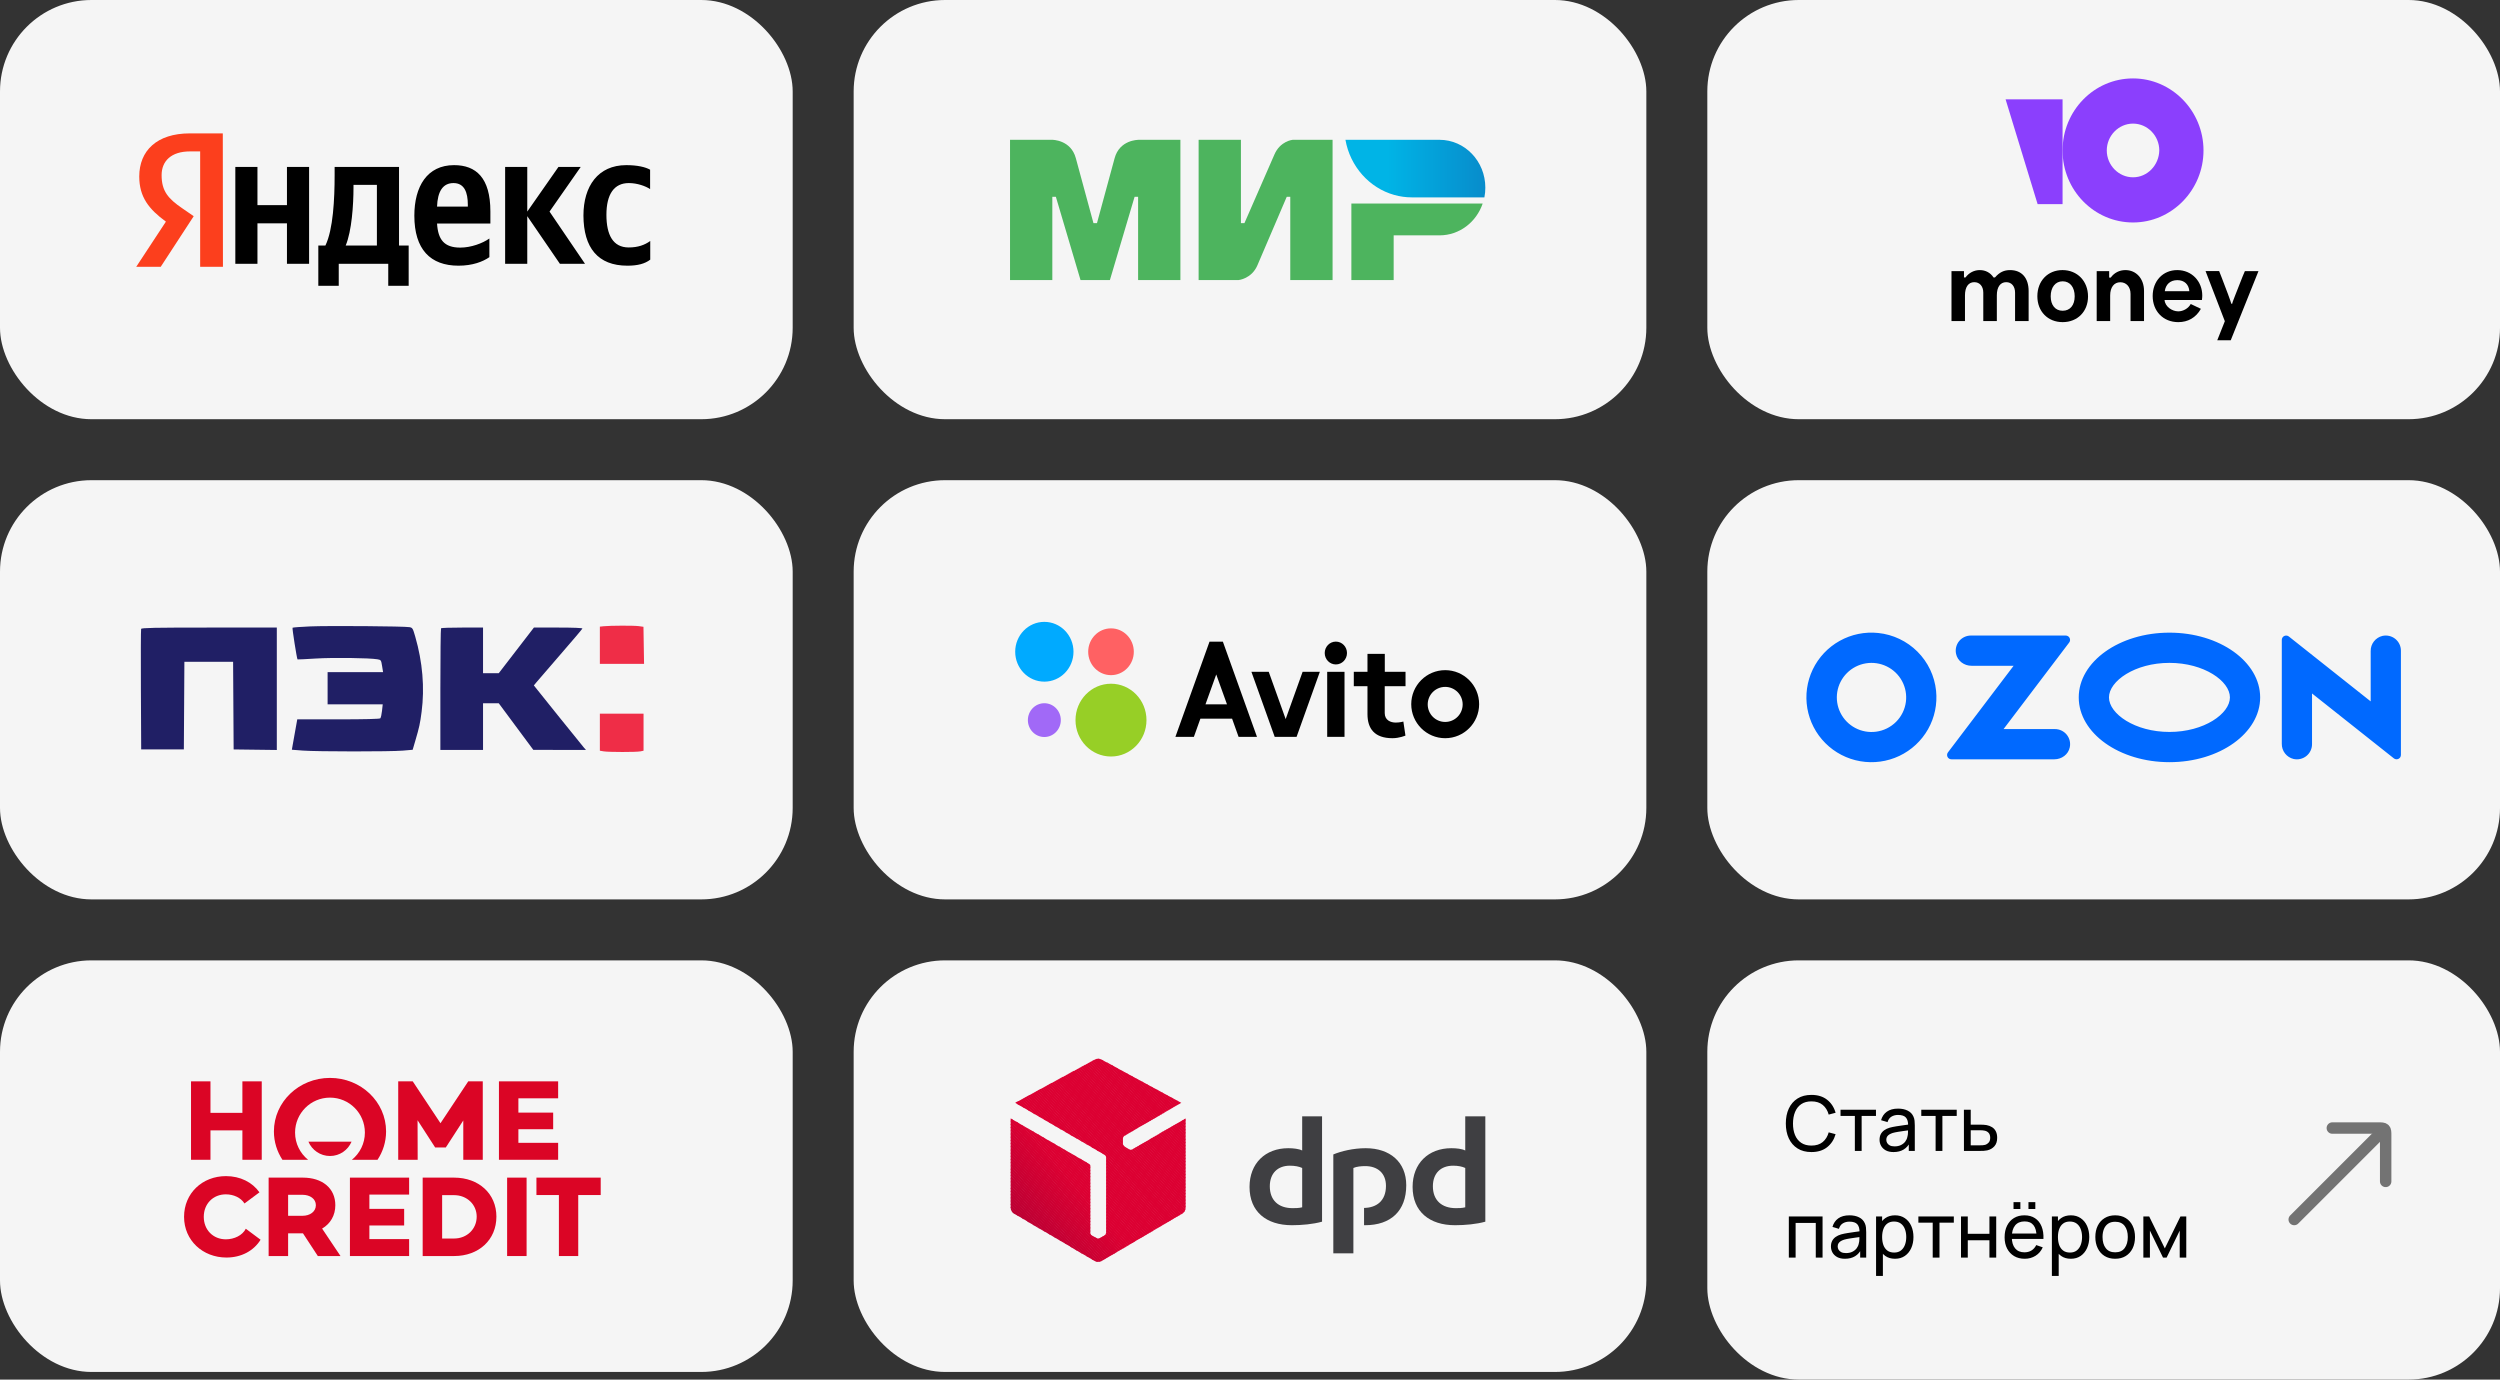 <?xml version="1.0" encoding="UTF-8"?> <svg xmlns="http://www.w3.org/2000/svg" width="328" height="181" viewBox="0 0 328 181" fill="none"><rect x="0" y="0" width="328" height="181" fill="#333333" stroke="none"/><rect width="104" height="55" rx="12" fill="#F5F5F5"></rect><path d="M82.316 34.858C83.656 34.858 84.605 34.607 85.312 34.067V31.618C84.587 32.139 83.712 32.466 82.484 32.466C80.418 32.466 79.562 30.808 79.562 28.185C79.562 25.427 80.604 24.019 82.502 24.019C83.619 24.019 84.717 24.424 85.294 24.81V22.264C84.68 21.917 83.619 21.666 82.167 21.666C78.464 21.666 76.547 24.424 76.547 28.281C76.565 32.505 78.445 34.858 82.316 34.858ZM64.207 33.739V31.29C63.314 31.926 61.788 32.486 60.392 32.486C58.271 32.486 57.47 31.444 57.34 29.323H64.338V27.741C64.338 23.325 62.458 21.666 59.573 21.666C56.037 21.666 54.362 24.463 54.362 28.301C54.362 32.717 56.465 34.858 60.15 34.858C61.993 34.858 63.351 34.337 64.207 33.739ZM37.649 21.898V26.912H33.778V21.898H30.875V34.607H33.778V29.303H37.649V34.607H40.553V21.898H37.649ZM53.636 32.216H52.352V21.898H43.903V22.978C43.903 26.083 43.717 30.094 42.693 32.216H41.763V37.5H44.443V34.607H50.938V37.5H53.618V32.216H53.636ZM73.457 34.607H76.751L72.099 27.761L76.193 21.898H73.271L69.177 27.761V21.898H66.273V34.607H69.177V28.358L73.457 34.607ZM59.499 24.019C60.932 24.019 61.379 25.254 61.379 26.854V27.105H57.34C57.414 25.08 58.122 24.019 59.499 24.019ZM49.449 32.216H45.354C46.155 30.306 46.378 26.835 46.378 24.637V24.251H49.449V32.216Z" fill="black"></path><path d="M29.25 35H26.261V19.865H24.926C22.481 19.865 21.203 21.115 21.203 22.981C21.203 25.096 22.087 26.077 23.91 27.327L25.415 28.365L21.09 35H17.875L21.767 29.077C19.529 27.442 18.27 25.846 18.27 23.154C18.27 19.788 20.564 17.5 24.907 17.5H29.231L29.25 35Z" fill="#FC3F1D"></path><rect x="112" width="104" height="55" rx="12" fill="#F5F5F5"></rect><path fill-rule="evenodd" clip-rule="evenodd" d="M149.319 18.343V18.351C149.312 18.351 146.884 18.343 146.236 20.762C145.643 22.98 143.97 29.103 143.924 29.271H143.461C143.461 29.271 141.75 23.012 141.149 20.754C140.501 18.335 138.065 18.343 138.065 18.343H132.515V36.744H138.065V25.816H138.297H138.528L141.765 36.744H145.619L148.857 25.824H149.319V36.744H154.869V18.343H149.319Z" fill="#4DB45E"></path><path fill-rule="evenodd" clip-rule="evenodd" d="M169.593 18.343C169.593 18.343 167.966 18.496 167.203 20.272L163.272 29.271H162.809V18.343H157.259V36.744H162.501C162.501 36.744 164.205 36.584 164.968 34.816L168.822 25.816H169.284V36.744H174.834V18.343H169.593Z" fill="#4DB45E"></path><path fill-rule="evenodd" clip-rule="evenodd" d="M177.3 26.7V36.744H182.85V30.879H188.863C191.483 30.879 193.703 29.135 194.528 26.7H177.3Z" fill="#4DB45E"></path><path fill-rule="evenodd" clip-rule="evenodd" d="M188.863 18.343H176.522C177.138 21.847 179.659 24.659 182.919 25.575C183.659 25.784 184.438 25.896 185.24 25.896H194.752C194.836 25.479 194.875 25.053 194.875 24.611C194.875 21.148 192.185 18.343 188.863 18.343Z" fill="url(#paint0_linear_4215_2321)"></path><rect x="224" width="104" height="55" rx="12" fill="#F5F5F5"></rect><path d="M279.853 10.289C274.728 10.289 270.609 14.542 270.609 19.739C270.609 24.98 274.769 29.189 279.852 29.189C284.936 29.189 289.099 24.937 289.099 19.739C289.099 14.542 284.937 10.289 279.853 10.289ZM279.853 23.262C277.963 23.262 276.409 21.672 276.409 19.739C276.409 17.806 277.963 16.217 279.853 16.217C281.744 16.217 283.299 17.806 283.299 19.739C283.256 21.672 281.744 23.262 279.853 23.262Z" fill="#8B3FFD"></path><path d="M270.609 13.035V26.78H267.334L263.133 13.035H270.609Z" fill="#8B3FFD"></path><path d="M288.938 38.771C288.938 36.927 287.577 35.435 285.656 35.435C283.772 35.435 282.431 36.87 282.431 38.84C282.431 40.821 283.81 42.265 285.789 42.265C287.045 42.265 288.1 41.689 288.757 40.519L287.425 39.884C287.111 40.47 286.426 40.85 285.789 40.85C284.981 40.85 284.049 40.226 283.991 39.358H288.89C288.921 39.164 288.937 38.968 288.938 38.771ZM284.02 38.207C284.134 37.329 284.724 36.754 285.665 36.754C286.598 36.754 287.168 37.318 287.244 38.207H284.02Z" fill="black"></path><path d="M270.601 35.434C268.67 35.434 267.301 36.859 267.301 38.869C267.301 40.859 268.67 42.264 270.62 42.264C272.58 42.264 273.949 40.859 273.949 38.898C273.949 36.878 272.542 35.434 270.601 35.434ZM270.62 40.771C269.65 40.771 269.051 40.029 269.051 38.878C269.051 37.707 269.66 36.907 270.62 36.907C271.591 36.907 272.199 37.697 272.199 38.878C272.199 40.039 271.6 40.771 270.62 40.771Z" fill="black"></path><path d="M263.726 35.436C262.935 35.436 262.339 35.713 261.743 36.4H261.547C261.147 35.779 260.494 35.436 259.761 35.436C259.395 35.432 259.033 35.517 258.706 35.685C258.379 35.853 258.095 36.098 257.878 36.4H257.682L257.673 36.391V35.569H256.036V42.12H257.805V38.749C257.805 37.66 258.252 37.021 259.024 37.021C259.741 37.021 260.207 37.565 260.207 38.396V42.12H261.985V38.749C261.985 37.669 262.432 37.021 263.214 37.021C263.921 37.021 264.377 37.565 264.377 38.406V42.12H266.156V38.186C266.156 36.477 265.262 35.436 263.726 35.436Z" fill="black"></path><path d="M292.871 39.849H292.745C292.745 39.732 291.974 37.657 291.468 36.372L291.152 35.568H289.37L291.898 42.142L290.902 44.647H292.672L296.312 35.571H294.529L294.238 36.258L293.252 38.761C292.974 39.459 292.86 39.784 292.871 39.849Z" fill="black"></path><path d="M278.856 35.436C278.064 35.436 277.384 35.789 276.928 36.42H276.742L276.723 36.41V35.57H275.086V42.12H276.854V38.769C276.854 37.699 277.358 37.031 278.186 37.031C278.959 37.031 279.527 37.622 279.527 38.558V42.12H281.296V38.167C281.296 36.563 280.271 35.436 278.856 35.436Z" fill="black"></path><rect y="63" width="104" height="55" rx="12" fill="#F5F5F5"></rect><path fill-rule="evenodd" clip-rule="evenodd" d="M40.687 82.185C39.462 82.237 38.425 82.317 38.382 82.36C38.317 82.427 38.946 86.422 39.035 86.516C39.051 86.533 40.141 86.48 41.456 86.398C43.707 86.259 48.469 86.319 49.523 86.5C49.987 86.58 50.003 86.603 50.13 87.385L50.26 88.187H46.621H42.982V90.296V92.406H46.598H50.214L50.121 93.256C50.069 93.724 49.969 94.168 49.897 94.243C49.814 94.329 47.796 94.379 44.383 94.379H39.001L38.721 95.944C38.566 96.804 38.407 97.701 38.366 97.937L38.292 98.365L39.737 98.476C41.625 98.62 51.211 98.624 52.861 98.481L54.142 98.37L54.488 97.191C55.017 95.386 55.112 94.949 55.316 93.381C55.727 90.226 55.443 86.858 54.484 83.539C54.163 82.426 54.121 82.357 53.728 82.284C53.042 82.157 43.087 82.081 40.687 82.185ZM18.515 82.515C18.478 82.614 18.465 86.211 18.486 90.51L18.524 98.325H21.323H24.122L24.157 92.576L24.192 86.826H27.387H30.583L30.618 92.576L30.653 98.325L33.485 98.362L36.318 98.398V90.367V82.336H27.45C20.237 82.336 18.57 82.369 18.515 82.515ZM57.865 82.427C57.816 82.476 57.776 86.089 57.776 90.455V98.393H60.575H63.374V95.331V92.269L64.407 92.271L65.44 92.272L67.706 95.328L69.972 98.383L73.427 98.388L76.883 98.393L76.609 98.087C76.458 97.918 74.919 96.014 73.188 93.855L70.041 89.928L70.407 89.485C70.607 89.241 72.031 87.59 73.571 85.817C75.11 84.045 76.39 82.536 76.414 82.465C76.441 82.386 75.218 82.336 73.254 82.336H70.049L67.745 85.328L65.44 88.32L64.407 88.321L63.374 88.323V85.329V82.336H60.664C59.174 82.336 57.914 82.376 57.865 82.427Z" fill="#201F65"></path><path d="M78.702 82.216L79.202 82.163C80.076 82.069 83.173 82.06 83.809 82.149L84.422 82.235L84.461 84.667L84.5 87.099L81.601 87.099L78.702 87.099V84.657V82.216Z" fill="#EF2D47"></path><path d="M78.702 98.494V96.062V93.63H81.568H84.433V96.063V98.495L84.017 98.58C83.48 98.69 79.855 98.688 79.202 98.578L78.702 98.494Z" fill="#EF2D47"></path><rect x="112" y="63" width="104" height="55" rx="12" fill="#F5F5F5"></rect><path d="M145.763 99.255C148.335 99.255 150.419 97.117 150.419 94.48C150.419 91.842 148.335 89.704 145.763 89.704C143.191 89.704 141.106 91.842 141.106 94.48C141.106 97.117 143.191 99.255 145.763 99.255Z" fill="#97CF26"></path><path d="M137.018 96.696C138.212 96.696 139.179 95.703 139.179 94.479C139.179 93.255 138.212 92.263 137.018 92.263C135.825 92.263 134.857 93.255 134.857 94.479C134.857 95.703 135.825 96.696 137.018 96.696Z" fill="#A169F7"></path><path d="M145.763 88.58C147.416 88.58 148.756 87.206 148.756 85.51C148.756 83.815 147.416 82.441 145.763 82.441C144.11 82.441 142.771 83.815 142.771 85.51C142.771 87.206 144.11 88.58 145.763 88.58Z" fill="#FF6163"></path><path d="M137.018 89.433C139.13 89.433 140.843 87.677 140.843 85.51C140.843 83.344 139.13 81.588 137.018 81.588C134.906 81.588 133.194 83.344 133.194 85.51C133.194 87.677 134.906 89.433 137.018 89.433Z" fill="#00AAFF"></path><path d="M162.502 96.675H164.916L160.442 84.189H158.687L154.213 96.675H156.638L157.49 94.292H161.65L162.502 96.675L158.16 92.409L159.57 88.486L160.98 92.409H158.16L162.502 96.675Z" fill="black"></path><path d="M170.902 88.143L168.68 94.344L166.458 88.143H164.186L167.24 96.675H170.111L173.164 88.143H170.902Z" fill="black"></path><path d="M174.128 88.143H176.4V96.675H174.128V88.143Z" fill="black"></path><path d="M175.264 87.175C176.071 87.175 176.725 86.504 176.725 85.677C176.725 84.85 176.071 84.179 175.264 84.179C174.457 84.179 173.803 84.85 173.803 85.677C173.803 86.504 174.457 87.175 175.264 87.175Z" fill="black"></path><path d="M184.405 90.026V88.143H181.686V85.791H179.413V88.143H177.618V90.026H179.413V93.699C179.413 95.593 180.336 96.852 182.69 96.852C183.603 96.852 184.394 96.509 184.394 96.509L184.12 94.667C184.12 94.667 183.674 94.802 183.126 94.802C182.457 94.802 181.676 94.5 181.676 93.554V90.026H184.405Z" fill="black"></path><path d="M189.609 94.719C188.341 94.719 187.316 93.689 187.316 92.419C187.316 91.15 188.341 90.12 189.609 90.12C190.877 90.12 191.902 91.15 191.902 92.419C191.902 93.689 190.877 94.719 189.609 94.719ZM189.609 87.924C187.154 87.924 185.155 89.922 185.155 92.388C185.155 94.854 187.154 96.852 189.609 96.852C192.064 96.852 194.062 94.854 194.062 92.388C194.062 89.922 192.064 87.924 189.609 87.924Z" fill="black"></path><rect x="224" y="63" width="104" height="55" rx="12" fill="#F5F5F5"></rect><path fill-rule="evenodd" clip-rule="evenodd" d="M246.423 83.047C244.67 82.863 242.904 83.224 241.366 84.082C239.828 84.939 238.594 86.249 237.834 87.834C237.074 89.418 236.825 91.198 237.121 92.929C237.418 94.66 238.245 96.257 239.489 97.501C240.733 98.745 242.333 99.574 244.069 99.874C245.805 100.175 247.592 99.933 249.184 99.18C250.776 98.427 252.095 97.202 252.96 95.672C253.825 94.142 254.193 92.383 254.014 90.636C253.817 88.694 252.954 86.879 251.572 85.497C250.189 84.115 248.37 83.249 246.423 83.047ZM246.146 95.998C245.204 96.124 244.245 95.953 243.406 95.508C242.566 95.063 241.887 94.367 241.465 93.518C241.043 92.669 240.898 91.709 241.051 90.774C241.204 89.839 241.648 88.975 242.319 88.304C242.991 87.632 243.856 87.188 244.794 87.032C245.732 86.876 246.696 87.018 247.549 87.436C248.402 87.854 249.103 88.528 249.552 89.364C250.001 90.199 250.176 91.154 250.052 92.093C249.923 93.082 249.47 94 248.764 94.706C248.057 95.412 247.138 95.866 246.146 95.998ZM258.576 83.383C258.28 83.384 257.988 83.45 257.721 83.578C257.454 83.705 257.219 83.89 257.033 84.119C256.847 84.348 256.715 84.616 256.646 84.903C256.577 85.189 256.572 85.487 256.633 85.776C256.821 86.71 257.696 87.349 258.651 87.349H264.187L255.571 98.713C255.507 98.797 255.468 98.897 255.458 99.002C255.448 99.106 255.468 99.212 255.514 99.306C255.561 99.4 255.634 99.48 255.723 99.536C255.813 99.591 255.916 99.621 256.022 99.621H269.538C270.491 99.621 271.368 98.983 271.555 98.048C271.616 97.76 271.612 97.462 271.543 97.175C271.474 96.888 271.341 96.621 271.155 96.392C270.969 96.162 270.734 95.977 270.468 95.85C270.201 95.723 269.909 95.656 269.613 95.655H262.867L271.477 84.3C271.542 84.215 271.581 84.114 271.591 84.008C271.601 83.903 271.581 83.796 271.534 83.701C271.487 83.606 271.414 83.526 271.323 83.469C271.233 83.413 271.128 83.383 271.022 83.383H258.576ZM312.585 83.429C312.138 83.535 311.74 83.79 311.458 84.152C311.176 84.514 311.026 84.961 311.033 85.419V92.022L300.297 83.508C300.213 83.441 300.111 83.4 300.004 83.388C299.898 83.376 299.79 83.395 299.693 83.441C299.596 83.488 299.515 83.561 299.458 83.652C299.401 83.743 299.371 83.848 299.371 83.955V97.589C299.364 98.047 299.514 98.494 299.796 98.856C300.078 99.218 300.476 99.473 300.923 99.579C301.214 99.643 301.515 99.641 301.805 99.573C302.094 99.505 302.365 99.374 302.597 99.188C302.829 99.002 303.016 98.766 303.144 98.499C303.272 98.231 303.339 97.938 303.338 97.642V90.982L314.074 99.496C314.159 99.563 314.26 99.604 314.367 99.616C314.473 99.628 314.581 99.609 314.678 99.562C314.775 99.516 314.856 99.443 314.913 99.352C314.97 99.261 315 99.156 315 99.049V85.365C315 85.069 314.934 84.776 314.806 84.509C314.677 84.242 314.49 84.006 314.259 83.82C314.027 83.634 313.756 83.503 313.467 83.435C313.177 83.367 312.876 83.365 312.585 83.429ZM284.632 86.969C289.173 86.969 292.566 89.361 292.566 91.5C292.566 93.639 289.173 96.031 284.632 96.031C280.09 96.031 276.697 93.639 276.697 91.5C276.697 89.361 280.09 86.969 284.632 86.969ZM284.632 83.004C278.059 83.004 272.73 86.808 272.73 91.5C272.73 96.193 278.059 99.997 284.632 99.997C291.205 99.997 296.533 96.193 296.533 91.5C296.533 86.808 291.204 83.004 284.632 83.004Z" fill="#0069FF"></path><rect y="126" width="104" height="54" rx="12" fill="#F5F5F5"></rect><path fill-rule="evenodd" clip-rule="evenodd" d="M27.614 148.305H31.802V152.163H34.34V141.874H31.802V146.006H27.614V141.874H25.062V152.163H27.614V148.305Z" fill="#DB0525"></path><path fill-rule="evenodd" clip-rule="evenodd" d="M54.784 146.974L57.08 150.529V150.544H58.502V150.529L60.783 147.005V152.163H63.34V141.874H61.434L57.793 147.367L54.152 141.874H52.246V152.163H54.799L54.784 146.974Z" fill="#DB0525"></path><path fill-rule="evenodd" clip-rule="evenodd" d="M73.228 149.939H68.013V148.154H72.576V145.975H68.013V144.099H73.228V141.874H65.461V152.163H73.228V149.939Z" fill="#DB0525"></path><path fill-rule="evenodd" clip-rule="evenodd" d="M29.71 164.989C31.674 164.989 33.29 164.102 34.188 162.653L32.249 161.209C31.811 162.084 30.732 162.599 29.634 162.599C27.956 162.599 26.735 161.358 26.735 159.648C26.735 157.938 27.956 156.698 29.634 156.698C30.652 156.698 31.602 157.138 32.078 157.895L34.041 156.435C33.104 155.11 31.517 154.306 29.649 154.306C26.554 154.306 24.149 156.546 24.149 159.648C24.149 162.75 26.611 164.989 29.71 164.989Z" fill="#DB0525"></path><path fill-rule="evenodd" clip-rule="evenodd" d="M37.801 156.758H39.688C40.672 156.758 41.442 157.288 41.442 158.12C41.442 158.967 40.672 159.512 39.688 159.512H37.801V156.758ZM37.801 161.812H39.75L41.699 164.793H44.674L42.26 161.191C43.348 160.556 43.995 159.467 43.995 158.12C43.995 155.897 42.288 154.504 39.736 154.504H35.244V164.793H37.801V161.812Z" fill="#DB0525"></path><path fill-rule="evenodd" clip-rule="evenodd" d="M53.677 156.729V154.504H45.91V164.793H53.677V162.569H48.463V160.783H53.026V158.604H48.463V156.729H53.677Z" fill="#DB0525"></path><path fill-rule="evenodd" clip-rule="evenodd" d="M58.008 156.804H59.581C61.259 156.804 62.542 158.029 62.542 159.619C62.542 161.253 61.259 162.493 59.581 162.493H58.008V156.804ZM65.128 159.619C65.128 156.607 62.813 154.504 59.581 154.504H55.455V164.793H59.581C62.813 164.793 65.128 162.675 65.128 159.619Z" fill="#DB0525"></path><path fill-rule="evenodd" clip-rule="evenodd" d="M66.535 164.793H69.089V154.504H66.535V164.793Z" fill="#DB0525"></path><path fill-rule="evenodd" clip-rule="evenodd" d="M70.38 154.504V156.789H73.327V164.793H75.865V156.789H78.812V154.504H70.38Z" fill="#DB0525"></path><path fill-rule="evenodd" clip-rule="evenodd" d="M40.42 152.163C39.379 151.322 38.713 150.036 38.713 148.594C38.713 146.062 40.767 144.008 43.295 144.008C45.824 144.008 47.873 146.062 47.873 148.594C47.873 150.036 47.208 151.322 46.167 152.163H49.532C50.245 151.084 50.654 149.808 50.654 148.441C50.654 144.563 47.36 141.422 43.295 141.422C39.231 141.422 35.937 144.563 35.937 148.441C35.937 149.808 36.346 151.084 37.054 152.163H40.42Z" fill="#DB0525"></path><path fill-rule="evenodd" clip-rule="evenodd" d="M40.463 149.785C40.929 150.891 42.022 151.667 43.296 151.667C44.57 151.667 45.658 150.891 46.124 149.785H40.463Z" fill="#DB0525"></path><rect x="112" y="126" width="104" height="54" rx="12" fill="#F5F5F5"></rect><path fill-rule="evenodd" clip-rule="evenodd" d="M173.453 160.284C172.297 160.611 170.792 160.748 169.502 160.748C166.142 160.748 163.938 158.973 163.938 155.723C163.938 152.638 166.007 150.644 169.018 150.644C169.69 150.644 170.415 150.726 170.846 150.945V146.466H173.453V160.284ZM170.846 153.238C170.442 153.047 169.878 152.938 169.233 152.938C167.647 152.938 166.599 153.921 166.599 155.641C166.599 157.471 167.728 158.509 169.582 158.509C169.905 158.509 170.415 158.509 170.846 158.399V153.238ZM194.875 160.284C193.719 160.611 192.214 160.748 190.897 160.748C187.564 160.748 185.333 158.973 185.333 155.723C185.333 152.638 187.403 150.644 190.413 150.644C191.112 150.644 191.811 150.726 192.241 150.945V146.466H194.875V160.284ZM192.241 153.238C191.838 153.047 191.3 152.938 190.655 152.938C189.042 152.938 187.994 153.921 187.994 155.641C187.994 157.471 189.15 158.509 191.005 158.509C191.327 158.509 191.811 158.509 192.241 158.399V153.238ZM177.565 153.238C177.995 153.047 178.613 152.993 179.124 152.993C180.737 152.993 181.839 153.921 181.839 155.587C181.839 157.553 180.602 158.454 178.963 158.481V160.748H179.097C182.484 160.748 184.5 158.864 184.5 155.505C184.5 152.446 182.35 150.644 179.178 150.644C177.565 150.644 175.979 151.027 174.931 151.463V164.434H177.565V153.238Z" fill="#3F3F42"></path><path fill-rule="evenodd" clip-rule="evenodd" d="M154.315 144.336L154.745 144.828L154.987 144.691L154.315 144.336Z" fill="#DC0032"></path><path fill-rule="evenodd" clip-rule="evenodd" d="M153.67 143.981L154.504 144.964L154.799 144.801L154.477 144.418L153.67 143.981Z" fill="#DC0032"></path><path fill-rule="evenodd" clip-rule="evenodd" d="M152.998 143.626L154.262 145.101L154.557 144.937L153.832 144.063L152.998 143.626Z" fill="#DC0032"></path><path fill-rule="evenodd" clip-rule="evenodd" d="M152.353 143.271L154.02 145.238L154.315 145.074L153.16 143.708L152.353 143.271ZM155.552 146.739L155.364 146.849L155.552 147.067V146.739Z" fill="#DC0032"></path><path fill-rule="evenodd" clip-rule="evenodd" d="M151.708 142.916L153.778 145.374L154.074 145.21L152.515 143.353L151.708 142.916ZM155.444 146.794L155.149 146.985L155.552 147.476V146.957L155.444 146.794H155.444Z" fill="#DC0032"></path><path fill-rule="evenodd" clip-rule="evenodd" d="M151.036 142.562L153.536 145.511L153.859 145.347L151.87 142.998L151.036 142.562ZM155.202 146.931L154.907 147.122L155.552 147.886V147.368L155.202 146.931Z" fill="#DC0032"></path><path fill-rule="evenodd" clip-rule="evenodd" d="M150.391 142.207L153.321 145.647L153.617 145.483L151.198 142.643L150.391 142.207ZM154.961 147.094L154.665 147.258L155.552 148.323V147.804L154.961 147.094Z" fill="#DC0032"></path><path fill-rule="evenodd" clip-rule="evenodd" d="M149.746 141.852L153.079 145.784L153.375 145.62L150.552 142.288L149.746 141.852ZM154.718 147.231L154.423 147.395L155.552 148.733V148.214L154.718 147.231Z" fill="#DC0032"></path><path fill-rule="evenodd" clip-rule="evenodd" d="M149.074 141.497L152.837 145.92L153.133 145.756L149.907 141.933L149.074 141.497ZM154.476 147.368L154.181 147.531L155.552 149.142V148.624L154.476 147.368Z" fill="#DC0032"></path><path fill-rule="evenodd" clip-rule="evenodd" d="M148.429 141.142L152.595 146.084L152.891 145.893L149.235 141.579L148.429 141.142ZM154.235 147.504L153.939 147.668L155.552 149.579V149.061L154.235 147.504Z" fill="#DC0032"></path><path fill-rule="evenodd" clip-rule="evenodd" d="M147.757 140.787L152.353 146.221L152.649 146.03L148.59 141.224L147.757 140.787ZM154.02 147.641L153.697 147.804L155.552 149.989V149.47L154.02 147.641Z" fill="#DC0032"></path><path fill-rule="evenodd" clip-rule="evenodd" d="M147.112 140.432L152.111 146.357L152.434 146.166L147.945 140.869L147.112 140.432ZM153.778 147.777L153.482 147.941L155.552 150.426V149.88L153.778 147.777Z" fill="#DC0032"></path><path fill-rule="evenodd" clip-rule="evenodd" d="M146.467 140.076L151.896 146.493L152.192 146.302L147.273 140.513L146.467 140.076ZM153.536 147.913L153.24 148.077L155.552 150.835V150.316L153.536 147.913Z" fill="#DC0032"></path><path fill-rule="evenodd" clip-rule="evenodd" d="M145.795 139.694L151.654 146.63L151.95 146.439L146.628 140.159L145.795 139.694ZM153.294 148.05L152.998 148.214L155.552 151.245V150.726L153.294 148.05Z" fill="#DC0032"></path><path fill-rule="evenodd" clip-rule="evenodd" d="M145.15 139.339L151.413 146.767L151.708 146.603L145.983 139.804L145.15 139.339ZM153.052 148.187L152.757 148.351L155.552 151.682V151.136L153.052 148.187Z" fill="#DC0032"></path><path fill-rule="evenodd" clip-rule="evenodd" d="M144.505 139.011L151.171 146.903L151.466 146.739L145.311 139.448L144.505 139.011ZM152.81 148.323L152.515 148.487L155.552 152.091V151.572L152.81 148.323Z" fill="#DC0032"></path><path fill-rule="evenodd" clip-rule="evenodd" d="M144.075 138.902L150.929 147.04L151.224 146.876L144.666 139.093L144.505 139.012C144.37 138.93 144.236 138.902 144.075 138.902ZM152.568 148.46L152.273 148.624L155.552 152.501V151.982L152.568 148.46Z" fill="#DC0032"></path><path fill-rule="evenodd" clip-rule="evenodd" d="M144.075 138.902C143.967 138.902 143.86 138.93 143.752 138.957L150.687 147.176L151.009 147.012L144.155 138.902C144.128 138.902 144.101 138.902 144.075 138.902ZM152.353 148.596L152.057 148.76L155.552 152.938V152.392L152.353 148.596Z" fill="#DC0032"></path><path fill-rule="evenodd" clip-rule="evenodd" d="M143.833 138.93C143.779 138.957 143.699 138.984 143.672 139.012L143.51 139.094L150.472 147.313L150.768 147.149L143.833 138.93ZM152.111 148.733L151.816 148.924L155.552 153.348V152.829L152.111 148.733Z" fill="#DC0032"></path><path fill-rule="evenodd" clip-rule="evenodd" d="M143.564 139.039L143.268 139.203L150.23 147.45L150.526 147.286L143.564 139.039ZM151.87 148.869L151.574 149.061L155.552 153.757V153.239L151.87 148.869Z" fill="#DC0032"></path><path fill-rule="evenodd" clip-rule="evenodd" d="M143.322 139.175L143.027 139.339L149.988 147.585L150.284 147.421L143.322 139.175ZM151.628 149.005L151.332 149.196L155.552 154.194V153.675L151.628 149.005Z" fill="#DC0032"></path><path fill-rule="evenodd" clip-rule="evenodd" d="M143.08 139.312L142.785 139.476L149.746 147.722L150.042 147.559L143.08 139.312ZM151.386 149.142L151.09 149.334L155.552 154.604V154.085L151.386 149.142Z" fill="#DC0032"></path><path fill-rule="evenodd" clip-rule="evenodd" d="M142.838 139.449L142.543 139.613L149.504 147.859L149.8 147.695L142.838 139.449ZM151.144 149.279L150.848 149.47L155.552 155.014V154.495L151.144 149.279Z" fill="#DC0032"></path><path fill-rule="evenodd" clip-rule="evenodd" d="M142.596 139.585L142.301 139.749L149.262 147.996L149.558 147.832L142.596 139.585ZM150.929 149.416L150.633 149.607L155.552 155.451V154.932L150.929 149.416Z" fill="#DC0032"></path><path fill-rule="evenodd" clip-rule="evenodd" d="M142.354 139.694L142.059 139.885L149.047 148.132L149.343 147.968L142.354 139.694ZM150.687 149.579L150.391 149.743L155.552 155.86V155.341L150.687 149.579Z" fill="#DC0032"></path><path fill-rule="evenodd" clip-rule="evenodd" d="M142.112 139.831L141.817 139.994L148.805 148.268L149.101 148.104L142.112 139.831ZM150.445 149.716L150.149 149.879L155.552 156.297V155.75L150.445 149.716Z" fill="#DC0032"></path><path fill-rule="evenodd" clip-rule="evenodd" d="M141.871 139.968L141.575 140.132L148.564 148.433L148.859 148.242L141.871 139.968ZM150.203 149.853L149.907 150.017L155.552 156.707V156.188L150.203 149.853Z" fill="#DC0032"></path><path fill-rule="evenodd" clip-rule="evenodd" d="M141.629 140.104L141.333 140.267L148.322 148.569L148.617 148.377L141.629 140.104ZM149.961 149.989L149.665 150.152L155.552 157.116V156.597L149.961 149.989Z" fill="#DC0032"></path><path fill-rule="evenodd" clip-rule="evenodd" d="M141.387 140.24L141.091 140.404L148.08 148.705L148.375 148.514L141.387 140.24ZM149.719 150.125L149.424 150.289L155.552 157.553V157.007L149.719 150.125Z" fill="#DC0032"></path><path fill-rule="evenodd" clip-rule="evenodd" d="M141.145 140.377L140.849 140.541L147.838 148.842L148.133 148.651L141.145 140.377ZM149.504 150.262L149.208 150.426L155.552 157.962V157.444L149.504 150.262Z" fill="#DC0032"></path><path fill-rule="evenodd" clip-rule="evenodd" d="M140.903 140.486L140.581 140.65L147.623 148.978L147.918 148.787L140.903 140.486ZM149.262 150.398L148.967 150.562L155.552 158.372V157.853L149.262 150.398Z" fill="#DC0032"></path><path fill-rule="evenodd" clip-rule="evenodd" d="M140.661 140.623L140.339 140.786L147.408 149.142C147.435 149.088 147.461 149.06 147.515 149.033L147.677 148.924L140.661 140.623L140.661 140.623ZM149.02 150.535L148.725 150.699L155.498 158.727C155.525 158.645 155.552 158.563 155.552 158.481V158.263L149.02 150.535H149.02Z" fill="#DC0032"></path><path fill-rule="evenodd" clip-rule="evenodd" d="M140.419 140.759L140.097 140.923L147.327 149.47V149.361C147.327 149.279 147.381 149.17 147.435 149.088L140.419 140.759ZM148.778 150.672L148.563 150.808C148.537 150.808 148.51 150.835 148.483 150.835L155.364 159C155.444 158.891 155.498 158.782 155.525 158.672L148.778 150.672Z" fill="#DC0032"></path><path fill-rule="evenodd" clip-rule="evenodd" d="M140.177 140.896L139.855 141.059L147.327 149.907V149.361L140.177 140.896ZM148.026 150.699L155.175 159.191C155.256 159.136 155.337 159.027 155.417 158.945L148.536 150.808C148.429 150.862 148.268 150.862 148.16 150.808L148.026 150.699Z" fill="#DC0032"></path><path fill-rule="evenodd" clip-rule="evenodd" d="M139.935 141.032L139.613 141.196L154.934 159.328L155.149 159.219C155.175 159.191 155.202 159.164 155.229 159.137L148.187 150.808H148.16L147.542 150.426C147.488 150.398 147.461 150.344 147.408 150.289C147.354 150.207 147.354 150.153 147.327 150.098V149.798L139.935 141.032Z" fill="#DC0032"></path><path fill-rule="evenodd" clip-rule="evenodd" d="M139.693 141.169L139.371 141.333L154.692 159.464L154.987 159.301L139.693 141.169Z" fill="#DC0032"></path><path fill-rule="evenodd" clip-rule="evenodd" d="M139.451 141.278L139.129 141.442L154.476 159.601L154.772 159.437L139.451 141.278Z" fill="#DC0032"></path><path fill-rule="evenodd" clip-rule="evenodd" d="M139.21 141.415L138.887 141.578L154.235 159.737L154.53 159.574L139.21 141.415Z" fill="#DC0032"></path><path fill-rule="evenodd" clip-rule="evenodd" d="M138.968 141.551L138.645 141.715L153.993 159.874L154.288 159.71L138.968 141.551Z" fill="#DC0032"></path><path fill-rule="evenodd" clip-rule="evenodd" d="M138.699 141.688L138.403 141.852L153.751 160.038L154.047 159.847L138.699 141.688Z" fill="#DC0032"></path><path fill-rule="evenodd" clip-rule="evenodd" d="M138.457 141.824L138.161 141.988L153.509 160.174L153.805 159.983L138.457 141.824Z" fill="#DC0032"></path><path fill-rule="evenodd" clip-rule="evenodd" d="M138.216 141.96L137.92 142.124L153.294 160.311L153.59 160.119L138.216 141.96Z" fill="#DC0032"></path><path fill-rule="evenodd" clip-rule="evenodd" d="M137.973 142.07L137.678 142.234L153.052 160.447L153.348 160.256L137.973 142.07Z" fill="#DC0032"></path><path fill-rule="evenodd" clip-rule="evenodd" d="M137.731 142.207L137.436 142.37L152.81 160.584L153.106 160.42L137.731 142.207Z" fill="#DC0032"></path><path fill-rule="evenodd" clip-rule="evenodd" d="M137.49 142.343L137.194 142.507L144.666 151.354L144.908 151.518C145.016 151.572 145.123 151.709 145.123 151.845V151.873L152.568 160.72L152.864 160.556L137.49 142.343Z" fill="#DC0032"></path><path fill-rule="evenodd" clip-rule="evenodd" d="M137.248 142.479L136.952 142.643L143.967 150.972L144.854 151.463L137.248 142.479ZM145.096 151.764C145.096 151.791 145.123 151.818 145.123 151.846V152.31L152.326 160.857L152.622 160.693L145.096 151.764Z" fill="#DC0032"></path><path fill-rule="evenodd" clip-rule="evenodd" d="M137.006 142.616L136.71 142.78L143.268 150.562L144.155 151.054L137.006 142.616ZM145.123 152.2V152.719L152.111 160.993L152.407 160.829L145.123 152.2Z" fill="#DC0032"></path><path fill-rule="evenodd" clip-rule="evenodd" d="M136.764 142.752L136.468 142.916L142.596 150.153L143.457 150.644L136.764 142.752ZM145.123 152.61V153.156L151.87 161.13L152.165 160.966L145.123 152.61Z" fill="#DC0032"></path><path fill-rule="evenodd" clip-rule="evenodd" d="M136.522 142.862L136.226 143.026L141.898 149.743L142.758 150.262L136.522 142.862ZM145.123 153.047V153.566L151.628 161.267L151.923 161.103L145.123 153.047Z" fill="#DC0032"></path><path fill-rule="evenodd" clip-rule="evenodd" d="M136.28 142.999L135.984 143.162L141.199 149.334L142.059 149.853L136.28 142.999ZM145.123 153.457V153.976L151.386 161.403L151.681 161.239L145.123 153.457Z" fill="#DC0032"></path><path fill-rule="evenodd" clip-rule="evenodd" d="M136.038 143.135L135.742 143.299L140.5 148.951L141.36 149.443L136.038 143.135ZM145.123 153.866V154.412L151.144 161.567L151.439 161.376L145.123 153.866Z" fill="#DC0032"></path><path fill-rule="evenodd" clip-rule="evenodd" d="M135.796 143.271L135.5 143.435L139.801 148.542L140.661 149.033L135.796 143.271ZM145.123 154.303V154.822L150.929 161.704L151.224 161.512L145.123 154.303Z" fill="#DC0032"></path><path fill-rule="evenodd" clip-rule="evenodd" d="M135.554 143.408L135.259 143.572L139.102 148.132L139.989 148.624L135.554 143.408ZM145.123 154.713V155.232L150.687 161.84L150.983 161.649L145.123 154.713Z" fill="#DC0032"></path><path fill-rule="evenodd" clip-rule="evenodd" d="M135.312 143.544L135.017 143.708L138.403 147.722L139.29 148.241L135.312 143.544ZM142.355 152.392L143.053 153.211V152.911C143.053 152.856 143 152.774 142.946 152.747L142.355 152.392ZM145.123 155.122V155.669L150.445 161.976L150.741 161.785L145.123 155.122Z" fill="#DB0032"></path><path fill-rule="evenodd" clip-rule="evenodd" d="M135.07 143.654L134.775 143.818L137.705 147.313L138.592 147.832L135.07 143.654ZM141.656 151.982L143.053 153.621V153.102L142.543 152.501L141.656 151.982ZM145.123 155.56V156.078L150.203 162.113L150.499 161.949L145.123 155.56Z" fill="#DC0032"></path><path fill-rule="evenodd" clip-rule="evenodd" d="M134.829 143.79L134.533 143.954L137.033 146.93L137.893 147.422L134.829 143.79ZM140.957 151.6L143.053 154.057V153.539L141.844 152.091L140.957 151.6ZM145.123 155.969V156.488L149.961 162.249L150.257 162.086L145.123 155.969Z" fill="#DC0032"></path><path fill-rule="evenodd" clip-rule="evenodd" d="M134.587 143.927L134.291 144.091L136.334 146.521L137.194 147.012L134.587 143.927ZM140.285 151.19L143.053 154.467V153.948L141.145 151.682L140.285 151.19ZM145.123 156.406V156.925L149.746 162.386L150.042 162.222L145.123 156.406Z" fill="#DC0032"></path><path fill-rule="evenodd" clip-rule="evenodd" d="M134.345 144.063L134.049 144.227L135.635 146.111L136.495 146.603L134.345 144.063ZM139.586 150.781L143.053 154.877V154.358L140.446 151.3L139.586 150.781ZM145.123 156.816V157.335L149.504 162.523L149.8 162.359L145.123 156.816Z" fill="#DC0032"></path><path fill-rule="evenodd" clip-rule="evenodd" d="M134.103 144.2L133.807 144.364L134.936 145.702L135.796 146.22L134.103 144.2ZM138.887 150.371L143.054 155.314V154.795L139.748 150.89L138.887 150.371ZM145.123 157.225V157.744L149.263 162.659L149.558 162.495L145.123 157.225Z" fill="#DC0032"></path><path fill-rule="evenodd" clip-rule="evenodd" d="M133.861 144.336L133.565 144.5L134.237 145.292L135.124 145.811L133.861 144.336ZM138.188 149.989L143.053 155.723V155.205L139.048 150.48L138.188 149.989ZM145.123 157.662V158.181L149.02 162.796L149.316 162.632L145.123 157.662Z" fill="#DC0032"></path><path fill-rule="evenodd" clip-rule="evenodd" d="M133.619 144.446L133.296 144.61L133.538 144.91L134.425 145.402L133.619 144.446ZM137.489 149.579L143.053 156.16V155.614L138.376 150.071L137.489 149.579ZM145.123 158.072V158.591L148.778 162.96L149.074 162.769L145.123 158.072Z" fill="#DC0032"></path><path fill-rule="evenodd" clip-rule="evenodd" d="M133.377 144.583L133.189 144.692L133.726 144.992L133.377 144.583V144.583ZM136.79 149.17L143.053 156.57V156.051L137.677 149.689L136.79 149.17ZM145.123 158.482V159.028L148.563 163.096L148.859 162.905L145.123 158.482Z" fill="#DC0032"></path><path fill-rule="evenodd" clip-rule="evenodd" d="M136.119 148.76L143.053 156.98V156.461L136.979 149.279L136.119 148.76ZM145.123 158.918V159.437L148.321 163.233L148.617 163.042L145.123 158.918Z" fill="#DC0032"></path><path fill-rule="evenodd" clip-rule="evenodd" d="M135.42 148.377L143.053 157.416V156.87L136.28 148.869L135.42 148.377ZM145.123 159.327V159.846L148.08 163.369L148.375 163.178L145.123 159.327Z" fill="#DC0032"></path><path fill-rule="evenodd" clip-rule="evenodd" d="M134.721 147.968L143.053 157.826V157.307L135.581 148.46L134.721 147.968ZM145.123 159.737V160.284L147.838 163.506L148.133 163.342L145.123 159.737Z" fill="#DC0032"></path><path fill-rule="evenodd" clip-rule="evenodd" d="M134.022 147.559L143.053 158.236V157.717L134.882 148.077L134.022 147.559ZM145.123 160.174V160.693L147.596 163.642L147.892 163.478L145.123 160.174Z" fill="#DB0032"></path><path fill-rule="evenodd" clip-rule="evenodd" d="M133.323 147.149L143.053 158.672V158.154L134.183 147.668L133.323 147.149ZM145.123 160.584V161.103L147.381 163.779L147.676 163.615L145.123 160.584Z" fill="#DA0032"></path><path fill-rule="evenodd" clip-rule="evenodd" d="M132.625 146.767L143.054 159.082V158.563L133.512 147.258L132.625 146.767ZM145.123 160.993V161.54L147.139 163.915L147.435 163.751L145.123 160.993Z" fill="#D90032"></path><path fill-rule="evenodd" clip-rule="evenodd" d="M132.598 146.739V147.122L143.053 159.492V158.973L132.813 146.848L132.598 146.739ZM145.123 161.43V161.758C145.123 161.813 145.096 161.867 145.069 161.894L146.897 164.052L147.193 163.888L145.123 161.43Z" fill="#D80032"></path><path fill-rule="evenodd" clip-rule="evenodd" d="M132.598 147.013V147.559L143.053 159.929V159.41L132.598 147.013ZM145.096 161.84C145.069 161.949 144.989 162.059 144.908 162.086L144.881 162.113L146.655 164.189L146.951 164.025L145.096 161.84L145.096 161.84Z" fill="#D70032"></path><path fill-rule="evenodd" clip-rule="evenodd" d="M132.598 147.449V147.968L143.053 160.338V159.819L132.598 147.449ZM144.935 162.058C144.935 162.086 144.935 162.086 144.908 162.086L144.639 162.249L146.413 164.325L146.709 164.161L144.935 162.058L144.935 162.058Z" fill="#D60032"></path><path fill-rule="evenodd" clip-rule="evenodd" d="M132.598 147.859V148.378L143.053 160.748V160.229L132.598 147.859ZM144.72 162.195L144.397 162.386L146.198 164.489L146.494 164.298L144.72 162.195Z" fill="#D50032"></path><path fill-rule="evenodd" clip-rule="evenodd" d="M132.598 148.296V148.815L143.053 161.185V160.666L132.598 148.296ZM144.478 162.332L144.29 162.441C144.236 162.468 144.182 162.468 144.128 162.468L145.956 164.625L146.252 164.434L144.478 162.332V162.332Z" fill="#D40032"></path><path fill-rule="evenodd" clip-rule="evenodd" d="M132.598 148.705V149.224L143.053 161.594V161.075L132.598 148.705ZM143.645 162.331L145.714 164.761L146.01 164.57L144.209 162.468C144.182 162.468 144.128 162.495 144.102 162.495H144.075C143.994 162.495 143.94 162.468 143.887 162.44L143.645 162.331L143.645 162.331Z" fill="#D30032"></path><path fill-rule="evenodd" clip-rule="evenodd" d="M132.598 149.115V149.661L145.472 164.899L145.768 164.707L143.833 162.414L143.241 162.086C143.134 162.031 143.053 161.895 143.053 161.758V161.485L132.598 149.115Z" fill="#D20032"></path><path fill-rule="evenodd" clip-rule="evenodd" d="M132.598 149.552V150.071L145.23 165.035L145.526 164.871L132.598 149.552Z" fill="#D10032"></path><path fill-rule="evenodd" clip-rule="evenodd" d="M132.598 149.961V150.48L144.989 165.171L145.284 165.007L132.598 149.961Z" fill="#D00032"></path><path fill-rule="evenodd" clip-rule="evenodd" d="M132.598 150.371V150.917L144.774 165.308L145.069 165.144L132.598 150.371Z" fill="#CF0032"></path><path fill-rule="evenodd" clip-rule="evenodd" d="M132.598 150.808V151.326L144.532 165.444L144.827 165.28L132.598 150.808Z" fill="#CE0032"></path><path fill-rule="evenodd" clip-rule="evenodd" d="M132.598 151.217V151.736L144.263 165.553C144.344 165.526 144.424 165.499 144.505 165.471L144.585 165.417L132.598 151.217Z" fill="#CD0032"></path><path fill-rule="evenodd" clip-rule="evenodd" d="M132.598 151.627V152.174L143.913 165.554C143.967 165.554 144.021 165.554 144.075 165.554C144.155 165.554 144.236 165.554 144.317 165.527L132.598 151.627Z" fill="#CC0032"></path><path fill-rule="evenodd" clip-rule="evenodd" d="M132.598 152.064V152.583L143.295 165.253L143.672 165.472C143.752 165.526 143.887 165.554 143.994 165.554L132.598 152.064Z" fill="#CB0032"></path><path fill-rule="evenodd" clip-rule="evenodd" d="M132.598 152.474V152.992L142.596 164.844L143.483 165.362L132.598 152.474Z" fill="#CA0032"></path><path fill-rule="evenodd" clip-rule="evenodd" d="M132.598 152.911V153.429L141.898 164.434L142.785 164.953L132.598 152.911Z" fill="#C90032"></path><path fill-rule="evenodd" clip-rule="evenodd" d="M132.598 153.32V153.839L141.199 164.025L142.059 164.543L132.598 153.32Z" fill="#C80033"></path><path fill-rule="evenodd" clip-rule="evenodd" d="M132.598 153.73V154.249L140.5 163.615L141.36 164.134L132.598 153.73Z" fill="#C70033"></path><path fill-rule="evenodd" clip-rule="evenodd" d="M132.598 154.167V154.685L139.774 163.178L140.661 163.697L132.598 154.167Z" fill="#C60033"></path><path fill-rule="evenodd" clip-rule="evenodd" d="M132.598 154.576V155.095L139.075 162.768L139.962 163.287L132.598 154.576Z" fill="#C50033"></path><path fill-rule="evenodd" clip-rule="evenodd" d="M132.598 154.986V155.505L138.376 162.359L139.263 162.878L132.598 154.986Z" fill="#C40033"></path><path fill-rule="evenodd" clip-rule="evenodd" d="M132.598 155.423V155.942L137.678 161.949L138.565 162.468L132.598 155.423Z" fill="#C30033"></path><path fill-rule="evenodd" clip-rule="evenodd" d="M132.598 155.833V156.351L136.979 161.54L137.866 162.058L132.598 155.833Z" fill="#C20033"></path><path fill-rule="evenodd" clip-rule="evenodd" d="M132.598 156.243V156.789L136.28 161.131L137.14 161.649L132.598 156.243Z" fill="#C10033"></path><path fill-rule="evenodd" clip-rule="evenodd" d="M132.598 156.679V157.198L135.554 160.721L136.441 161.239L132.598 156.679Z" fill="#C00033"></path><path fill-rule="evenodd" clip-rule="evenodd" d="M132.598 157.088V157.607L134.855 160.311L135.742 160.802L132.598 157.088Z" fill="#BF0033"></path><path fill-rule="evenodd" clip-rule="evenodd" d="M132.598 157.498V158.044L134.157 159.874L135.044 160.393L132.598 157.498Z" fill="#BE0033"></path><path fill-rule="evenodd" clip-rule="evenodd" d="M132.598 157.935V158.453L133.458 159.464L134.345 159.983L132.598 157.935Z" fill="#BD0033"></path><path fill-rule="evenodd" clip-rule="evenodd" d="M132.598 158.344V158.481C132.598 158.754 132.786 159.082 133.001 159.218L133.646 159.573L132.598 158.344Z" fill="#BC0033"></path><path fill-rule="evenodd" clip-rule="evenodd" d="M132.759 158.973C132.813 159.028 132.84 159.082 132.893 159.11L132.759 158.973Z" fill="#BB0033"></path><rect x="224" y="126" width="104" height="55" rx="12" fill="#F5F5F5"></rect><path d="M237.66 151.15C236.943 151.15 236.335 150.992 235.835 150.675C235.335 150.358 234.953 149.918 234.69 149.355C234.43 148.792 234.3 148.14 234.3 147.4C234.3 146.66 234.43 146.008 234.69 145.445C234.953 144.882 235.335 144.442 235.835 144.125C236.335 143.808 236.943 143.65 237.66 143.65C238.493 143.65 239.178 143.862 239.715 144.285C240.255 144.708 240.627 145.278 240.83 145.995L239.925 146.235C239.778 145.698 239.517 145.275 239.14 144.965C238.763 144.655 238.27 144.5 237.66 144.5C237.123 144.5 236.677 144.622 236.32 144.865C235.963 145.108 235.695 145.448 235.515 145.885C235.335 146.318 235.243 146.823 235.24 147.4C235.237 147.973 235.325 148.478 235.505 148.915C235.685 149.348 235.955 149.688 236.315 149.935C236.675 150.178 237.123 150.3 237.66 150.3C238.27 150.3 238.763 150.145 239.14 149.835C239.517 149.522 239.778 149.098 239.925 148.565L240.83 148.805C240.627 149.518 240.255 150.088 239.715 150.515C239.178 150.938 238.493 151.15 237.66 151.15ZM243.357 151V146.41H241.477V145.6H246.127V146.41H244.247V151H243.357ZM248.432 151.15C248.029 151.15 247.691 151.077 247.417 150.93C247.147 150.78 246.942 150.583 246.802 150.34C246.666 150.097 246.597 149.83 246.597 149.54C246.597 149.257 246.651 149.012 246.757 148.805C246.867 148.595 247.021 148.422 247.217 148.285C247.414 148.145 247.649 148.035 247.922 147.955C248.179 147.885 248.466 147.825 248.782 147.775C249.102 147.722 249.426 147.673 249.752 147.63C250.079 147.587 250.384 147.545 250.667 147.505L250.347 147.69C250.357 147.21 250.261 146.855 250.057 146.625C249.857 146.395 249.511 146.28 249.017 146.28C248.691 146.28 248.404 146.355 248.157 146.505C247.914 146.652 247.742 146.892 247.642 147.225L246.797 146.97C246.927 146.497 247.179 146.125 247.552 145.855C247.926 145.585 248.417 145.45 249.027 145.45C249.517 145.45 249.937 145.538 250.287 145.715C250.641 145.888 250.894 146.152 251.047 146.505C251.124 146.672 251.172 146.853 251.192 147.05C251.212 147.243 251.222 147.447 251.222 147.66V151H250.432V149.705L250.617 149.825C250.414 150.262 250.129 150.592 249.762 150.815C249.399 151.038 248.956 151.15 248.432 151.15ZM248.567 150.405C248.887 150.405 249.164 150.348 249.397 150.235C249.634 150.118 249.824 149.967 249.967 149.78C250.111 149.59 250.204 149.383 250.247 149.16C250.297 148.993 250.324 148.808 250.327 148.605C250.334 148.398 250.337 148.24 250.337 148.13L250.647 148.265C250.357 148.305 250.072 148.343 249.792 148.38C249.512 148.417 249.247 148.457 248.997 148.5C248.747 148.54 248.522 148.588 248.322 148.645C248.176 148.692 248.037 148.752 247.907 148.825C247.781 148.898 247.677 148.993 247.597 149.11C247.521 149.223 247.482 149.365 247.482 149.535C247.482 149.682 247.519 149.822 247.592 149.955C247.669 150.088 247.786 150.197 247.942 150.28C248.102 150.363 248.311 150.405 248.567 150.405ZM253.952 151V146.41H252.072V145.6H256.722V146.41H254.842V151H253.952ZM257.669 151L257.664 145.6H258.559V147.555H259.724C259.88 147.555 260.04 147.558 260.204 147.565C260.367 147.572 260.509 147.587 260.629 147.61C260.909 147.663 261.154 147.757 261.364 147.89C261.574 148.023 261.737 148.205 261.854 148.435C261.97 148.662 262.029 148.943 262.029 149.28C262.029 149.747 261.907 150.117 261.664 150.39C261.424 150.66 261.109 150.84 260.719 150.93C260.585 150.96 260.432 150.98 260.259 150.99C260.089 150.997 259.927 151 259.774 151H257.669ZM258.559 150.265H259.789C259.889 150.265 260 150.262 260.124 150.255C260.247 150.248 260.357 150.232 260.454 150.205C260.624 150.155 260.775 150.057 260.909 149.91C261.045 149.763 261.114 149.553 261.114 149.28C261.114 149.003 261.047 148.79 260.914 148.64C260.784 148.49 260.612 148.392 260.399 148.345C260.302 148.322 260.2 148.307 260.094 148.3C259.987 148.293 259.885 148.29 259.789 148.29H258.559V150.265ZM234.695 165V159.6H239.12V165H238.23V160.445H235.585V165H234.695ZM242.055 165.15C241.652 165.15 241.314 165.077 241.04 164.93C240.77 164.78 240.565 164.583 240.425 164.34C240.289 164.097 240.22 163.83 240.22 163.54C240.22 163.257 240.274 163.012 240.38 162.805C240.49 162.595 240.644 162.422 240.84 162.285C241.037 162.145 241.272 162.035 241.545 161.955C241.802 161.885 242.089 161.825 242.405 161.775C242.725 161.722 243.049 161.673 243.375 161.63C243.702 161.587 244.007 161.545 244.29 161.505L243.97 161.69C243.98 161.21 243.884 160.855 243.68 160.625C243.48 160.395 243.134 160.28 242.64 160.28C242.314 160.28 242.027 160.355 241.78 160.505C241.537 160.652 241.365 160.892 241.265 161.225L240.42 160.97C240.55 160.497 240.802 160.125 241.175 159.855C241.549 159.585 242.04 159.45 242.65 159.45C243.14 159.45 243.56 159.538 243.91 159.715C244.264 159.888 244.517 160.152 244.67 160.505C244.747 160.672 244.795 160.853 244.815 161.05C244.835 161.243 244.845 161.447 244.845 161.66V165H244.055V163.705L244.24 163.825C244.037 164.262 243.752 164.592 243.385 164.815C243.022 165.038 242.579 165.15 242.055 165.15ZM242.19 164.405C242.51 164.405 242.787 164.348 243.02 164.235C243.257 164.118 243.447 163.967 243.59 163.78C243.734 163.59 243.827 163.383 243.87 163.16C243.92 162.993 243.947 162.808 243.95 162.605C243.957 162.398 243.96 162.24 243.96 162.13L244.27 162.265C243.98 162.305 243.695 162.343 243.415 162.38C243.135 162.417 242.87 162.457 242.62 162.5C242.37 162.54 242.145 162.588 241.945 162.645C241.799 162.692 241.66 162.752 241.53 162.825C241.404 162.898 241.3 162.993 241.22 163.11C241.144 163.223 241.105 163.365 241.105 163.535C241.105 163.682 241.142 163.822 241.215 163.955C241.292 164.088 241.409 164.197 241.565 164.28C241.725 164.363 241.934 164.405 242.19 164.405ZM248.625 165.15C248.119 165.15 247.692 165.025 247.345 164.775C246.999 164.522 246.735 164.18 246.555 163.75C246.379 163.317 246.29 162.832 246.29 162.295C246.29 161.752 246.379 161.265 246.555 160.835C246.735 160.405 246.999 160.067 247.345 159.82C247.695 159.573 248.124 159.45 248.63 159.45C249.13 159.45 249.56 159.575 249.92 159.825C250.284 160.072 250.562 160.41 250.755 160.84C250.949 161.27 251.045 161.755 251.045 162.295C251.045 162.835 250.949 163.32 250.755 163.75C250.562 164.18 250.284 164.522 249.92 164.775C249.56 165.025 249.129 165.15 248.625 165.15ZM246.14 167.4V159.6H246.935V163.575H247.035V167.4H246.14ZM248.515 164.335C248.872 164.335 249.167 164.245 249.4 164.065C249.634 163.885 249.809 163.642 249.925 163.335C250.042 163.025 250.1 162.678 250.1 162.295C250.1 161.915 250.042 161.572 249.925 161.265C249.812 160.958 249.635 160.715 249.395 160.535C249.159 160.355 248.857 160.265 248.49 160.265C248.14 160.265 247.85 160.352 247.62 160.525C247.39 160.695 247.219 160.933 247.105 161.24C246.992 161.543 246.935 161.895 246.935 162.295C246.935 162.688 246.99 163.04 247.1 163.35C247.214 163.657 247.387 163.898 247.62 164.075C247.854 164.248 248.152 164.335 248.515 164.335ZM253.571 165V160.41H251.691V159.6H256.341V160.41H254.461V165H253.571ZM257.283 165V159.6H258.173V161.875H261.013V159.6H261.903V165H261.013V162.72H258.173V165H257.283ZM266.134 158.62V157.72H267.034V158.62H266.134ZM264.174 158.62V157.72H265.074V158.62H264.174ZM265.644 165.15C265.114 165.15 264.65 165.033 264.254 164.8C263.86 164.563 263.554 164.235 263.334 163.815C263.114 163.392 263.004 162.898 263.004 162.335C263.004 161.745 263.112 161.235 263.329 160.805C263.545 160.372 263.847 160.038 264.234 159.805C264.624 159.568 265.08 159.45 265.604 159.45C266.147 159.45 266.609 159.575 266.989 159.825C267.372 160.075 267.659 160.432 267.849 160.895C268.042 161.358 268.125 161.91 268.099 162.55H267.199V162.23C267.189 161.567 267.054 161.072 266.794 160.745C266.534 160.415 266.147 160.25 265.634 160.25C265.084 160.25 264.665 160.427 264.379 160.78C264.092 161.133 263.949 161.64 263.949 162.3C263.949 162.937 264.092 163.43 264.379 163.78C264.665 164.13 265.074 164.305 265.604 164.305C265.96 164.305 266.27 164.223 266.534 164.06C266.797 163.897 267.004 163.662 267.154 163.355L268.009 163.65C267.799 164.127 267.482 164.497 267.059 164.76C266.639 165.02 266.167 165.15 265.644 165.15ZM263.649 162.55V161.835H267.639V162.55H263.649ZM271.692 165.15C271.185 165.15 270.758 165.025 270.412 164.775C270.065 164.522 269.802 164.18 269.622 163.75C269.445 163.317 269.357 162.832 269.357 162.295C269.357 161.752 269.445 161.265 269.622 160.835C269.802 160.405 270.065 160.067 270.412 159.82C270.762 159.573 271.19 159.45 271.697 159.45C272.197 159.45 272.627 159.575 272.987 159.825C273.35 160.072 273.628 160.41 273.822 160.84C274.015 161.27 274.112 161.755 274.112 162.295C274.112 162.835 274.015 163.32 273.822 163.75C273.628 164.18 273.35 164.522 272.987 164.775C272.627 165.025 272.195 165.15 271.692 165.15ZM269.207 167.4V159.6H270.002V163.575H270.102V167.4H269.207ZM271.582 164.335C271.938 164.335 272.233 164.245 272.467 164.065C272.7 163.885 272.875 163.642 272.992 163.335C273.108 163.025 273.167 162.678 273.167 162.295C273.167 161.915 273.108 161.572 272.992 161.265C272.878 160.958 272.702 160.715 272.462 160.535C272.225 160.355 271.923 160.265 271.557 160.265C271.207 160.265 270.917 160.352 270.687 160.525C270.457 160.695 270.285 160.933 270.172 161.24C270.058 161.543 270.002 161.895 270.002 162.295C270.002 162.688 270.057 163.04 270.167 163.35C270.28 163.657 270.453 163.898 270.687 164.075C270.92 164.248 271.218 164.335 271.582 164.335ZM277.508 165.15C276.971 165.15 276.508 165.028 276.118 164.785C275.731 164.542 275.433 164.205 275.223 163.775C275.013 163.345 274.908 162.852 274.908 162.295C274.908 161.728 275.014 161.232 275.228 160.805C275.441 160.378 275.743 160.047 276.133 159.81C276.523 159.57 276.981 159.45 277.508 159.45C278.048 159.45 278.513 159.572 278.903 159.815C279.293 160.055 279.591 160.39 279.798 160.82C280.008 161.247 280.113 161.738 280.113 162.295C280.113 162.858 280.008 163.355 279.798 163.785C279.588 164.212 279.288 164.547 278.898 164.79C278.508 165.03 278.044 165.15 277.508 165.15ZM277.508 164.305C278.068 164.305 278.484 164.118 278.758 163.745C279.031 163.372 279.168 162.888 279.168 162.295C279.168 161.685 279.029 161.2 278.753 160.84C278.476 160.477 278.061 160.295 277.508 160.295C277.131 160.295 276.821 160.38 276.578 160.55C276.334 160.72 276.153 160.955 276.033 161.255C275.913 161.555 275.853 161.902 275.853 162.295C275.853 162.902 275.993 163.388 276.273 163.755C276.553 164.122 276.964 164.305 277.508 164.305ZM281.209 165V159.6H281.974L284.024 163.79L286.074 159.6H286.839V165H285.979V161.455L284.259 165H283.789L282.069 161.455V165H281.209Z" fill="black"></path><path d="M312 149L301 160" stroke="#737373" stroke-width="1.5" stroke-linecap="round"></path><path d="M306 148H312C312.471 148 312.707 148 312.854 148.146C313 148.293 313 148.529 313 149V155" stroke="#737373" stroke-width="1.5" stroke-linecap="round" stroke-linejoin="round"></path><defs><linearGradient id="paint0_linear_4215_2321" x1="176.523" y1="22.12" x2="194.875" y2="22.12" gradientUnits="userSpaceOnUse"><stop offset="0.3" stop-color="#00B4E6"></stop><stop offset="1" stop-color="#088CCB"></stop></linearGradient></defs></svg> 